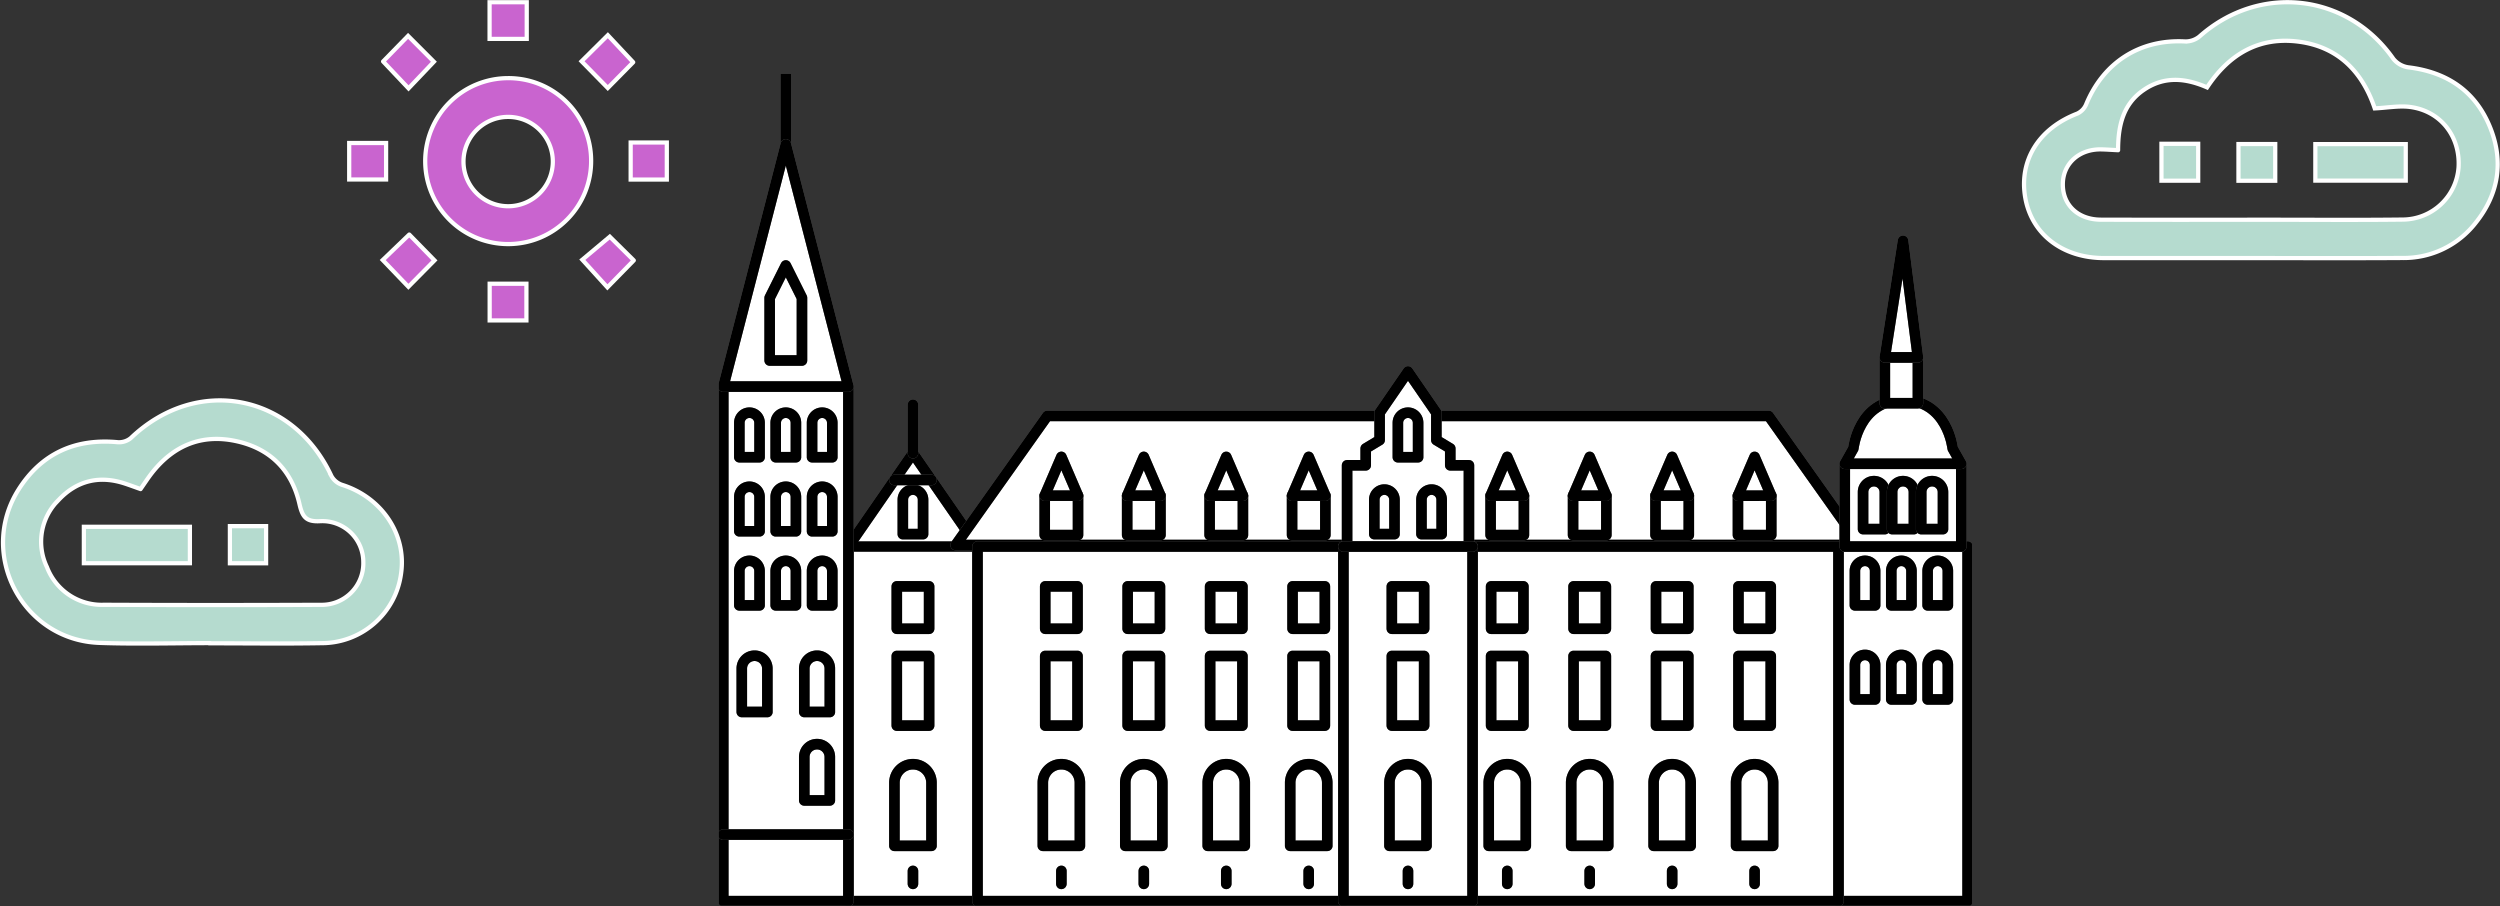<svg xmlns="http://www.w3.org/2000/svg" xmlns:xlink="http://www.w3.org/1999/xlink" width="590.636" height="214.157" viewBox="0 0 590.636 214.157">
  <rect x="0" y="0" width="590.636" height="214.157" fill="#333333" stroke="none"/>
  <defs>
    <clipPath id="clip-path">
      <rect id="Rechteck_1156" data-name="Rechteck 1156" width="296.148" height="196.557" fill="none" stroke="#707070" stroke-linecap="round" stroke-linejoin="round" stroke-width="2.5"/>
    </clipPath>
  </defs>
  <g id="Gruppe_682" data-name="Gruppe 682" transform="translate(-166.231 -24.009)">
    <g id="Gruppe_578" data-name="Gruppe 578" transform="translate(644.42 24.534)">
      <path id="Pfad_2117" data-name="Pfad 2117" d="M288.21,105.951q-17.31.006-34.62,0c-9.747-.011-17.045-5.612-18.571-14.218-1.562-8.808,3.166-16.4,12.269-19.908a4.183,4.183,0,0,0,2.084-2.127c4.095-10,12.755-15.506,23.406-14.925a5.173,5.173,0,0,0,3.381-1.16c14.238-12.63,34.983-10.23,45.828,5.276a5.557,5.557,0,0,0,3.524,2c9.154,1.109,15.869,5.62,19.334,14.187,3.269,8.082,2.006,15.81-3.471,22.617a21.525,21.525,0,0,1-17.342,8.235c-11.94.077-23.883.021-35.824.025m-31.266-25.49c-1.732-.085-2.823-.164-3.915-.189-5.153-.116-8.97,3.208-9.131,7.936-.173,5.072,3.465,8.655,9,8.673,13.244.043,26.488.016,39.732.014,10.535,0,21.072.088,31.6-.041a13.3,13.3,0,0,0,13.158-12.383c.411-7.262-4.227-13.25-11.408-14.215-2.611-.351-5.341.182-8.4.331-2.83-8.422-8.435-14.48-17.859-15.75-9.408-1.269-16.515,2.879-21.751,10.792-5.176-2.261-10.193-2.682-14.984.61-4.9,3.364-6.032,8.462-6.041,14.222" transform="translate(-234.726 -45.506)" fill="#b5dbcf" stroke="#fff" stroke-linecap="round" stroke-width="1"/>
      <rect id="Rechteck_347" data-name="Rechteck 347" width="21.358" height="8.629" transform="translate(68.821 33.519)" fill="#b5dbcf" stroke="#fff" stroke-linecap="round" stroke-width="1"/>
      <rect id="Rechteck_348" data-name="Rechteck 348" width="8.69" height="8.678" transform="translate(50.656 33.505)" fill="#b5dbcf" stroke="#fff" stroke-linecap="round" stroke-width="1"/>
      <rect id="Rechteck_349" data-name="Rechteck 349" width="8.68" height="8.717" transform="translate(32.464 33.452)" fill="#b5dbcf" stroke="#fff" stroke-linecap="round" stroke-width="1"/>
    </g>
    <g id="Gruppe_579" data-name="Gruppe 579" transform="translate(248.73 24.534)">
      <path id="Pfad_2119" data-name="Pfad 2119" d="M68.519,25.276A19.5,19.5,0,0,1,88.173,44.645,19.6,19.6,0,1,1,68.519,25.276m-10.5,19.565a10.552,10.552,0,1,0,21.1-.11,10.552,10.552,0,0,0-21.1.11" transform="translate(-31.016 -7.337)" fill="#c964cf" stroke="#fff" stroke-linecap="round" stroke-width="1"/>
      <path id="Pfad_2120" data-name="Pfad 2120" d="M107.154,19.033l-6.008,6.087-6.193-6.315,6.208-6.159,5.993,6.387" transform="translate(-40.057 -4.853)" fill="#c964cf" stroke="#fff" stroke-linecap="round" stroke-width="1"/>
      <rect id="Rechteck_343" data-name="Rechteck 343" width="8.684" height="8.67" transform="translate(33.185 66.506)" fill="#c964cf" stroke="#fff" stroke-linecap="round" stroke-width="1"/>
      <rect id="Rechteck_344" data-name="Rechteck 344" width="8.54" height="8.759" transform="translate(66.497 33.139)" fill="#c964cf" stroke="#fff" stroke-linecap="round" stroke-width="1"/>
      <rect id="Rechteck_345" data-name="Rechteck 345" width="8.718" height="8.617" transform="translate(0 33.263)" fill="#c964cf" stroke="#fff" stroke-linecap="round" stroke-width="1"/>
      <rect id="Rechteck_346" data-name="Rechteck 346" width="8.78" height="8.665" transform="translate(33.165 0)" fill="#c964cf" stroke="#fff" stroke-linecap="round" stroke-width="1"/>
      <path id="Pfad_2121" data-name="Pfad 2121" d="M107.336,77.5,101.1,83.868,95.171,77.34l6.494-5.441,5.67,5.6" transform="translate(-40.1 -16.504)" fill="#c964cf" stroke="#fff" stroke-linecap="round" stroke-width="1"/>
      <path id="Pfad_2122" data-name="Pfad 2122" d="M42.752,71.268l5.963,6.1-6.169,6.241-6.064-6.321,6.27-6.02" transform="translate(-28.56 -16.38)" fill="#c964cf" stroke="#fff" stroke-linecap="round" stroke-width="1"/>
      <path id="Pfad_2123" data-name="Pfad 2123" d="M36.593,18.887l5.9-6.044,6.1,6.109-5.991,6.293-6.012-6.358" transform="translate(-28.582 -4.892)" fill="#c964cf" stroke="#fff" stroke-linecap="round" stroke-width="1"/>
    </g>
    <g id="Gruppe_580" data-name="Gruppe 580" transform="translate(166.949 118.612)">
      <path id="Pfad_2118" data-name="Pfad 2118" d="M48.984,185.567c-8.731,0-17.471.251-26.192-.052-18.185-.632-28.867-20.943-19.085-36.3,5.392-8.463,13.354-12.05,23.388-11.112a4.381,4.381,0,0,0,3.087-.972c15.554-14.878,38.3-10.578,47.4,8.962a4.494,4.494,0,0,0,2.5,2.078c9.4,2.956,15.287,11.688,13.962,20.917a18.93,18.93,0,0,1-18.866,16.491c-8.729.154-17.462.032-26.194.032v-.047m-16.492-36.39c-1.383-.488-2.511-.905-3.651-1.285-6.029-2.008-11.369-.74-15.685,3.833a13.814,13.814,0,0,0-2.778,15.892,13.836,13.836,0,0,0,13.461,8.9q25.593.116,51.187.007a9.817,9.817,0,0,0,10.09-10.089,9.689,9.689,0,0,0-10.158-9.674c-3.476.217-4.253-1.119-4.938-4.1-1.857-8.076-7.057-13.182-15.184-14.858-8.03-1.655-14.581,1.142-19.628,7.528-.926,1.172-1.731,2.44-2.717,3.84" transform="translate(0 -128.233)" fill="#b5dbcf" stroke="#fff" stroke-linecap="round" stroke-width="1"/>
      <rect id="Rechteck_350" data-name="Rechteck 350" width="25.05" height="8.613" transform="translate(19.094 29.852)" fill="#b5dbcf" stroke="#fff" stroke-linecap="round" stroke-width="1"/>
      <rect id="Rechteck_351" data-name="Rechteck 351" width="8.553" height="8.77" transform="translate(53.596 29.697)" fill="#b5dbcf" stroke="#fff" stroke-linecap="round" stroke-width="1"/>
    </g>
    <g id="Gruppe_586" data-name="Gruppe 586" transform="translate(336.02 41.443)">
      <path id="Pfad_2729" data-name="Pfad 2729" d="M57.677,124.083,42.421,146.136v83.788H72.934V146.136Z" transform="translate(-11.778 -34.451)" fill="#fff" stroke="#707070" stroke-linecap="round" stroke-linejoin="round" stroke-width="2.5"/>
      <g id="Gruppe_583" data-name="Gruppe 583">
        <g id="Gruppe_582" data-name="Gruppe 582" clip-path="url(#clip-path)">
          <path id="Pfad_2730" data-name="Pfad 2730" d="M57.677,124.083,42.421,146.136v83.788H72.934V146.136Z" transform="translate(-11.778 -34.451)" fill="none" stroke="#000" stroke-linecap="round" stroke-linejoin="round" stroke-width="2.5"/>
        </g>
      </g>
      <path id="Pfad_2731" data-name="Pfad 2731" d="M42.421,154.613h0Z" transform="translate(-11.778 -42.927)" fill="#fff" stroke="#707070" stroke-linecap="round" stroke-linejoin="round" stroke-width="2.5"/>
      <line id="Linie_545" data-name="Linie 545" x2="30.513" transform="translate(30.643 111.685)" fill="none" stroke="#000" stroke-linecap="round" stroke-linejoin="round" stroke-width="2.5"/>
      <g id="Gruppe_585" data-name="Gruppe 585">
        <g id="Gruppe_584" data-name="Gruppe 584" clip-path="url(#clip-path)">
          <path id="Pfad_2732" data-name="Pfad 2732" d="M62.623,135.993a2.389,2.389,0,0,0-2.389,2.389v8.129h4.778v-8.129a2.389,2.389,0,0,0-2.389-2.389" transform="translate(-16.724 -37.758)" fill="#fff" stroke="#707070" stroke-linecap="round" stroke-linejoin="round" stroke-width="2.5"/>
          <path id="Pfad_2733" data-name="Pfad 2733" d="M62.623,135.993a2.389,2.389,0,0,0-2.389,2.389v8.129h4.778v-8.129A2.389,2.389,0,0,0,62.623,135.993Z" transform="translate(-16.724 -37.758)" fill="none" stroke="#000" stroke-linecap="round" stroke-linejoin="round" stroke-width="2.5"/>
          <line id="Linie_546" data-name="Linie 546" y2="3.058" transform="translate(45.899 188.322)" fill="#fff" stroke="#707070" stroke-linecap="round" stroke-width="2.5"/>
          <line id="Linie_547" data-name="Linie 547" y2="3.058" transform="translate(45.899 188.322)" fill="none" stroke="#000" stroke-linecap="round" stroke-linejoin="round" stroke-width="2.5"/>
          <path id="Pfad_2734" data-name="Pfad 2734" d="M61.858,225.81a4.378,4.378,0,0,0-4.378,4.378v14.9h8.756v-14.9a4.378,4.378,0,0,0-4.378-4.378" transform="translate(-15.959 -62.695)" fill="#fff" stroke="#707070" stroke-linecap="round" stroke-linejoin="round" stroke-width="2.5"/>
          <path id="Pfad_2735" data-name="Pfad 2735" d="M61.858,225.81a4.378,4.378,0,0,0-4.378,4.378v14.9h8.756v-14.9A4.378,4.378,0,0,0,61.858,225.81Z" transform="translate(-15.959 -62.695)" fill="none" stroke="#000" stroke-linecap="round" stroke-linejoin="round" stroke-width="2.5"/>
          <rect id="Rechteck_1157" data-name="Rechteck 1157" width="7.633" height="10.012" transform="translate(42.083 121.099)" fill="#fff" stroke="#707070" stroke-linecap="round" stroke-linejoin="round" stroke-width="2.5"/>
          <rect id="Rechteck_1158" data-name="Rechteck 1158" width="7.633" height="10.012" transform="translate(42.083 121.099)" fill="none" stroke="#000" stroke-linecap="round" stroke-linejoin="round" stroke-width="2.5"/>
          <rect id="Rechteck_1159" data-name="Rechteck 1159" width="7.633" height="16.449" transform="translate(42.083 137.547)" fill="#fff" stroke="#707070" stroke-linecap="round" stroke-linejoin="round" stroke-width="2.5"/>
          <rect id="Rechteck_1160" data-name="Rechteck 1160" width="7.633" height="16.449" transform="translate(42.083 137.547)" fill="none" stroke="#000" stroke-linecap="round" stroke-linejoin="round" stroke-width="2.5"/>
          <line id="Linie_548" data-name="Linie 548" y1="11.442" transform="translate(45.899 78.19)" fill="#fff" stroke="#707070" stroke-linecap="round" stroke-width="2.5"/>
          <line id="Linie_549" data-name="Linie 549" y1="11.442" transform="translate(45.899 78.19)" fill="none" stroke="#000" stroke-linecap="round" stroke-linejoin="round" stroke-width="2.5"/>
          <line id="Linie_550" data-name="Linie 550" x2="8.756" transform="translate(41.521 95.96)" fill="#fff" stroke="#707070" stroke-linecap="round" stroke-width="2.5"/>
          <line id="Linie_551" data-name="Linie 551" x2="8.756" transform="translate(41.521 95.96)" fill="none" stroke="#000" stroke-linecap="round" stroke-linejoin="round" stroke-width="2.5"/>
          <rect id="Rechteck_1161" data-name="Rechteck 1161" width="30.513" height="83.788" transform="translate(264.553 111.686)" fill="#fff" stroke="#707070" stroke-linecap="round" stroke-linejoin="round" stroke-width="2.5"/>
          <rect id="Rechteck_1162" data-name="Rechteck 1162" width="30.513" height="83.788" transform="translate(264.553 111.686)" fill="none" stroke="#000" stroke-linecap="round" stroke-linejoin="round" stroke-width="2.5"/>
          <line id="Linie_552" data-name="Linie 552" y1="33.85" transform="translate(15.863)" fill="#fff" stroke="#707070" stroke-linecap="round" stroke-width="2.5"/>
          <line id="Linie_553" data-name="Linie 553" y1="33.85" transform="translate(15.863)" fill="none" stroke="#000" stroke-linecap="round" stroke-linejoin="round" stroke-width="2.5"/>
          <rect id="Rechteck_1163" data-name="Rechteck 1163" width="29.56" height="121.575" transform="translate(1.084 73.898)" fill="#fff" stroke="#707070" stroke-linecap="round" stroke-linejoin="round" stroke-width="2.5"/>
          <rect id="Rechteck_1164" data-name="Rechteck 1164" width="29.56" height="121.575" transform="translate(1.084 73.898)" fill="none" stroke="#000" stroke-linecap="round" stroke-linejoin="round" stroke-width="2.5"/>
          <path id="Pfad_2736" data-name="Pfad 2736" d="M1.5,80.312,16.279,23.1,31.06,80.312Z" transform="translate(-0.416 -6.414)" fill="#fff" stroke="#707070" stroke-linecap="round" stroke-linejoin="round" stroke-width="2.5"/>
          <path id="Pfad_2737" data-name="Pfad 2737" d="M1.5,80.312,16.279,23.1,31.06,80.312Z" transform="translate(-0.416 -6.414)" fill="none" stroke="#000" stroke-linecap="round" stroke-linejoin="round" stroke-width="2.5"/>
          <path id="Pfad_2738" data-name="Pfad 2738" d="M24.309,85.145H16.681V70.33L20.495,62.7l3.814,7.628Z" transform="translate(-4.631 -17.409)" fill="#fff" stroke="#707070" stroke-linecap="round" stroke-linejoin="round" stroke-width="2.5"/>
          <path id="Pfad_2739" data-name="Pfad 2739" d="M24.309,85.145H16.681V70.33L20.495,62.7l3.814,7.628Z" transform="translate(-4.631 -17.409)" fill="none" stroke="#000" stroke-linecap="round" stroke-linejoin="round" stroke-width="2.5"/>
          <path id="Pfad_2740" data-name="Pfad 2740" d="M9.149,110.843a2.389,2.389,0,0,0-2.389,2.389v8.129h4.778v-8.129a2.389,2.389,0,0,0-2.389-2.389" transform="translate(-1.877 -30.775)" fill="#fff" stroke="#707070" stroke-linecap="round" stroke-linejoin="round" stroke-width="2.5"/>
          <path id="Pfad_2741" data-name="Pfad 2741" d="M9.149,110.843a2.389,2.389,0,0,0-2.389,2.389v8.129h4.778v-8.129A2.389,2.389,0,0,0,9.149,110.843Z" transform="translate(-1.877 -30.775)" fill="none" stroke="#000" stroke-linecap="round" stroke-linejoin="round" stroke-width="2.5"/>
          <path id="Pfad_2742" data-name="Pfad 2742" d="M21.042,110.843a2.389,2.389,0,0,0-2.389,2.389v8.129h4.778v-8.129a2.389,2.389,0,0,0-2.389-2.389" transform="translate(-5.179 -30.775)" fill="#fff" stroke="#707070" stroke-linecap="round" stroke-linejoin="round" stroke-width="2.5"/>
          <path id="Pfad_2743" data-name="Pfad 2743" d="M21.042,110.843a2.389,2.389,0,0,0-2.389,2.389v8.129h4.778v-8.129A2.389,2.389,0,0,0,21.042,110.843Z" transform="translate(-5.179 -30.775)" fill="none" stroke="#000" stroke-linecap="round" stroke-linejoin="round" stroke-width="2.5"/>
          <path id="Pfad_2744" data-name="Pfad 2744" d="M32.936,110.843a2.389,2.389,0,0,0-2.389,2.389v8.129h4.778v-8.129a2.389,2.389,0,0,0-2.389-2.389" transform="translate(-8.481 -30.775)" fill="#fff" stroke="#707070" stroke-linecap="round" stroke-linejoin="round" stroke-width="2.5"/>
          <path id="Pfad_2745" data-name="Pfad 2745" d="M32.936,110.843a2.389,2.389,0,0,0-2.389,2.389v8.129h4.778v-8.129A2.389,2.389,0,0,0,32.936,110.843Z" transform="translate(-8.481 -30.775)" fill="none" stroke="#000" stroke-linecap="round" stroke-linejoin="round" stroke-width="2.5"/>
          <path id="Pfad_2746" data-name="Pfad 2746" d="M9.149,135.067a2.389,2.389,0,0,0-2.389,2.389v8.128h4.778v-8.128a2.389,2.389,0,0,0-2.389-2.389" transform="translate(-1.877 -37.501)" fill="#fff" stroke="#707070" stroke-linecap="round" stroke-linejoin="round" stroke-width="2.5"/>
          <path id="Pfad_2747" data-name="Pfad 2747" d="M9.149,135.067a2.389,2.389,0,0,0-2.389,2.389v8.128h4.778v-8.128A2.389,2.389,0,0,0,9.149,135.067Z" transform="translate(-1.877 -37.501)" fill="none" stroke="#000" stroke-linecap="round" stroke-linejoin="round" stroke-width="2.5"/>
          <path id="Pfad_2748" data-name="Pfad 2748" d="M21.042,135.067a2.389,2.389,0,0,0-2.389,2.389v8.128h4.778v-8.128a2.389,2.389,0,0,0-2.389-2.389" transform="translate(-5.179 -37.501)" fill="#fff" stroke="#707070" stroke-linecap="round" stroke-linejoin="round" stroke-width="2.5"/>
          <path id="Pfad_2749" data-name="Pfad 2749" d="M21.042,135.067a2.389,2.389,0,0,0-2.389,2.389v8.128h4.778v-8.128A2.389,2.389,0,0,0,21.042,135.067Z" transform="translate(-5.179 -37.501)" fill="none" stroke="#000" stroke-linecap="round" stroke-linejoin="round" stroke-width="2.5"/>
          <path id="Pfad_2750" data-name="Pfad 2750" d="M32.936,135.067a2.389,2.389,0,0,0-2.389,2.389v8.128h4.778v-8.128a2.389,2.389,0,0,0-2.389-2.389" transform="translate(-8.481 -37.501)" fill="#fff" stroke="#707070" stroke-linecap="round" stroke-linejoin="round" stroke-width="2.5"/>
          <path id="Pfad_2751" data-name="Pfad 2751" d="M32.936,135.067a2.389,2.389,0,0,0-2.389,2.389v8.128h4.778v-8.128A2.389,2.389,0,0,0,32.936,135.067Z" transform="translate(-8.481 -37.501)" fill="none" stroke="#000" stroke-linecap="round" stroke-linejoin="round" stroke-width="2.5"/>
          <path id="Pfad_2752" data-name="Pfad 2752" d="M9.149,159.291A2.389,2.389,0,0,0,6.76,161.68v8.129h4.778V161.68a2.389,2.389,0,0,0-2.389-2.389" transform="translate(-1.877 -44.226)" fill="#fff" stroke="#707070" stroke-linecap="round" stroke-linejoin="round" stroke-width="2.5"/>
          <path id="Pfad_2753" data-name="Pfad 2753" d="M9.149,159.291A2.389,2.389,0,0,0,6.76,161.68v8.129h4.778V161.68A2.389,2.389,0,0,0,9.149,159.291Z" transform="translate(-1.877 -44.226)" fill="none" stroke="#000" stroke-linecap="round" stroke-linejoin="round" stroke-width="2.5"/>
          <path id="Pfad_2754" data-name="Pfad 2754" d="M21.042,159.291a2.389,2.389,0,0,0-2.389,2.389v8.129h4.778V161.68a2.389,2.389,0,0,0-2.389-2.389" transform="translate(-5.179 -44.226)" fill="#fff" stroke="#707070" stroke-linecap="round" stroke-linejoin="round" stroke-width="2.5"/>
          <path id="Pfad_2755" data-name="Pfad 2755" d="M21.042,159.291a2.389,2.389,0,0,0-2.389,2.389v8.129h4.778V161.68A2.389,2.389,0,0,0,21.042,159.291Z" transform="translate(-5.179 -44.226)" fill="none" stroke="#000" stroke-linecap="round" stroke-linejoin="round" stroke-width="2.5"/>
          <path id="Pfad_2756" data-name="Pfad 2756" d="M32.936,159.291a2.389,2.389,0,0,0-2.389,2.389v8.129h4.778V161.68a2.389,2.389,0,0,0-2.389-2.389" transform="translate(-8.481 -44.226)" fill="#fff" stroke="#707070" stroke-linecap="round" stroke-linejoin="round" stroke-width="2.5"/>
          <path id="Pfad_2757" data-name="Pfad 2757" d="M32.936,159.291a2.389,2.389,0,0,0-2.389,2.389v8.129h4.778V161.68A2.389,2.389,0,0,0,32.936,159.291Z" transform="translate(-8.481 -44.226)" fill="none" stroke="#000" stroke-linecap="round" stroke-linejoin="round" stroke-width="2.5"/>
          <path id="Pfad_2758" data-name="Pfad 2758" d="M374.006,159.291a2.389,2.389,0,0,0-2.389,2.389v8.129h4.778V161.68a2.389,2.389,0,0,0-2.389-2.389" transform="translate(-103.177 -44.226)" fill="#fff" stroke="#707070" stroke-linecap="round" stroke-linejoin="round" stroke-width="2.5"/>
          <path id="Pfad_2759" data-name="Pfad 2759" d="M374.006,159.291a2.389,2.389,0,0,0-2.389,2.389v8.129h4.778V161.68A2.389,2.389,0,0,0,374.006,159.291Z" transform="translate(-103.177 -44.226)" fill="none" stroke="#000" stroke-linecap="round" stroke-linejoin="round" stroke-width="2.5"/>
          <path id="Pfad_2760" data-name="Pfad 2760" d="M385.9,159.291a2.389,2.389,0,0,0-2.389,2.389v8.129h4.778V161.68a2.389,2.389,0,0,0-2.389-2.389" transform="translate(-106.48 -44.226)" fill="#fff" stroke="#707070" stroke-linecap="round" stroke-linejoin="round" stroke-width="2.5"/>
          <path id="Pfad_2761" data-name="Pfad 2761" d="M385.9,159.291a2.389,2.389,0,0,0-2.389,2.389v8.129h4.778V161.68A2.389,2.389,0,0,0,385.9,159.291Z" transform="translate(-106.48 -44.226)" fill="none" stroke="#000" stroke-linecap="round" stroke-linejoin="round" stroke-width="2.5"/>
          <path id="Pfad_2762" data-name="Pfad 2762" d="M397.793,159.291a2.389,2.389,0,0,0-2.389,2.389v8.129h4.778V161.68a2.389,2.389,0,0,0-2.389-2.389" transform="translate(-109.782 -44.226)" fill="#fff" stroke="#707070" stroke-linecap="round" stroke-linejoin="round" stroke-width="2.5"/>
          <path id="Pfad_2763" data-name="Pfad 2763" d="M397.793,159.291a2.389,2.389,0,0,0-2.389,2.389v8.129h4.778V161.68A2.389,2.389,0,0,0,397.793,159.291Z" transform="translate(-109.782 -44.226)" fill="none" stroke="#000" stroke-linecap="round" stroke-linejoin="round" stroke-width="2.5"/>
          <path id="Pfad_2764" data-name="Pfad 2764" d="M374.006,190.064a2.389,2.389,0,0,0-2.389,2.389v8.129h4.778v-8.129a2.389,2.389,0,0,0-2.389-2.389" transform="translate(-103.177 -52.77)" fill="#fff" stroke="#707070" stroke-linecap="round" stroke-linejoin="round" stroke-width="2.5"/>
          <path id="Pfad_2765" data-name="Pfad 2765" d="M374.006,190.064a2.389,2.389,0,0,0-2.389,2.389v8.129h4.778v-8.129A2.389,2.389,0,0,0,374.006,190.064Z" transform="translate(-103.177 -52.77)" fill="none" stroke="#000" stroke-linecap="round" stroke-linejoin="round" stroke-width="2.5"/>
          <path id="Pfad_2766" data-name="Pfad 2766" d="M385.9,190.064a2.389,2.389,0,0,0-2.389,2.389v8.129h4.778v-8.129a2.389,2.389,0,0,0-2.389-2.389" transform="translate(-106.48 -52.77)" fill="#fff" stroke="#707070" stroke-linecap="round" stroke-linejoin="round" stroke-width="2.5"/>
          <path id="Pfad_2767" data-name="Pfad 2767" d="M385.9,190.064a2.389,2.389,0,0,0-2.389,2.389v8.129h4.778v-8.129A2.389,2.389,0,0,0,385.9,190.064Z" transform="translate(-106.48 -52.77)" fill="none" stroke="#000" stroke-linecap="round" stroke-linejoin="round" stroke-width="2.5"/>
          <path id="Pfad_2768" data-name="Pfad 2768" d="M397.793,190.064a2.389,2.389,0,0,0-2.389,2.389v8.129h4.778v-8.129a2.389,2.389,0,0,0-2.389-2.389" transform="translate(-109.782 -52.77)" fill="#fff" stroke="#707070" stroke-linecap="round" stroke-linejoin="round" stroke-width="2.5"/>
          <path id="Pfad_2769" data-name="Pfad 2769" d="M397.793,190.064a2.389,2.389,0,0,0-2.389,2.389v8.129h4.778v-8.129A2.389,2.389,0,0,0,397.793,190.064Z" transform="translate(-109.782 -52.77)" fill="none" stroke="#000" stroke-linecap="round" stroke-linejoin="round" stroke-width="2.5"/>
          <path id="Pfad_2770" data-name="Pfad 2770" d="M10.58,190.327a3.019,3.019,0,0,0-3.019,3.019v10.273H13.6V193.346a3.019,3.019,0,0,0-3.019-3.019" transform="translate(-2.099 -52.843)" fill="#fff" stroke="#707070" stroke-linecap="round" stroke-linejoin="round" stroke-width="2.5"/>
          <path id="Pfad_2771" data-name="Pfad 2771" d="M10.58,190.327a3.019,3.019,0,0,0-3.019,3.019v10.273H13.6V193.346A3.019,3.019,0,0,0,10.58,190.327Z" transform="translate(-2.099 -52.843)" fill="none" stroke="#000" stroke-linecap="round" stroke-linejoin="round" stroke-width="2.5"/>
          <path id="Pfad_2772" data-name="Pfad 2772" d="M31.021,190.327A3.019,3.019,0,0,0,28,193.346v10.273h6.037V193.346a3.019,3.019,0,0,0-3.019-3.019" transform="translate(-7.775 -52.843)" fill="#fff" stroke="#707070" stroke-linecap="round" stroke-linejoin="round" stroke-width="2.5"/>
          <path id="Pfad_2773" data-name="Pfad 2773" d="M31.021,190.327A3.019,3.019,0,0,0,28,193.346v10.273h6.037V193.346A3.019,3.019,0,0,0,31.021,190.327Z" transform="translate(-7.775 -52.843)" fill="none" stroke="#000" stroke-linecap="round" stroke-linejoin="round" stroke-width="2.5"/>
          <path id="Pfad_2774" data-name="Pfad 2774" d="M31.021,219.249A3.019,3.019,0,0,0,28,222.268V232.54h6.037V222.268a3.019,3.019,0,0,0-3.019-3.019" transform="translate(-7.775 -60.873)" fill="#fff" stroke="#707070" stroke-linecap="round" stroke-linejoin="round" stroke-width="2.5"/>
          <path id="Pfad_2775" data-name="Pfad 2775" d="M31.021,219.249A3.019,3.019,0,0,0,28,222.268V232.54h6.037V222.268A3.019,3.019,0,0,0,31.021,219.249Z" transform="translate(-7.775 -60.873)" fill="none" stroke="#000" stroke-linecap="round" stroke-linejoin="round" stroke-width="2.5"/>
          <line id="Linie_554" data-name="Linie 554" x2="29.56" transform="translate(1.084 179.74)" fill="#fff" stroke="#707070" stroke-linecap="round" stroke-width="2.5"/>
          <line id="Linie_555" data-name="Linie 555" x2="29.56" transform="translate(1.084 179.74)" fill="none" stroke="#000" stroke-linecap="round" stroke-linejoin="round" stroke-width="2.5"/>
          <path id="Pfad_2776" data-name="Pfad 2776" d="M184.373,142.4V111.9H99.147l-21.64,30.5Z" transform="translate(-21.519 -31.067)" fill="#fff" stroke="#707070" stroke-linecap="round" stroke-linejoin="round" stroke-width="2.5"/>
          <path id="Pfad_2777" data-name="Pfad 2777" d="M184.373,142.4V111.9H99.147l-21.64,30.5Z" transform="translate(-21.519 -31.067)" fill="none" stroke="#000" stroke-linecap="round" stroke-linejoin="round" stroke-width="2.5"/>
          <rect id="Rechteck_1165" data-name="Rechteck 1165" width="86.442" height="83.788" transform="translate(61.155 111.686)" fill="#fff" stroke="#707070" stroke-linecap="round" stroke-linejoin="round" stroke-width="2.5"/>
          <rect id="Rechteck_1166" data-name="Rechteck 1166" width="86.442" height="83.788" transform="translate(61.155 111.686)" fill="none" stroke="#000" stroke-linecap="round" stroke-linejoin="round" stroke-width="2.5"/>
          <line id="Linie_556" data-name="Linie 556" y2="3.058" transform="translate(80.965 188.322)" fill="#fff" stroke="#707070" stroke-linecap="round" stroke-width="2.5"/>
          <line id="Linie_557" data-name="Linie 557" y2="3.058" transform="translate(80.965 188.322)" fill="none" stroke="#000" stroke-linecap="round" stroke-linejoin="round" stroke-width="2.5"/>
          <path id="Pfad_2778" data-name="Pfad 2778" d="M110.4,225.81a4.378,4.378,0,0,0-4.378,4.378v14.9h8.756v-14.9a4.378,4.378,0,0,0-4.378-4.378" transform="translate(-29.437 -62.695)" fill="#fff" stroke="#707070" stroke-linecap="round" stroke-linejoin="round" stroke-width="2.5"/>
          <path id="Pfad_2779" data-name="Pfad 2779" d="M110.4,225.81a4.378,4.378,0,0,0-4.378,4.378v14.9h8.756v-14.9A4.378,4.378,0,0,0,110.4,225.81Z" transform="translate(-29.437 -62.695)" fill="none" stroke="#000" stroke-linecap="round" stroke-linejoin="round" stroke-width="2.5"/>
          <rect id="Rechteck_1167" data-name="Rechteck 1167" width="7.633" height="10.012" transform="translate(77.148 121.099)" fill="#fff" stroke="#707070" stroke-linecap="round" stroke-linejoin="round" stroke-width="2.5"/>
          <rect id="Rechteck_1168" data-name="Rechteck 1168" width="7.633" height="10.012" transform="translate(77.148 121.099)" fill="none" stroke="#000" stroke-linecap="round" stroke-linejoin="round" stroke-width="2.5"/>
          <rect id="Rechteck_1169" data-name="Rechteck 1169" width="7.633" height="16.449" transform="translate(77.148 137.547)" fill="#fff" stroke="#707070" stroke-linecap="round" stroke-linejoin="round" stroke-width="2.5"/>
          <rect id="Rechteck_1170" data-name="Rechteck 1170" width="7.633" height="16.449" transform="translate(77.148 137.547)" fill="none" stroke="#000" stroke-linecap="round" stroke-linejoin="round" stroke-width="2.5"/>
          <line id="Linie_558" data-name="Linie 558" y2="3.058" transform="translate(100.443 188.322)" fill="#fff" stroke="#707070" stroke-linecap="round" stroke-width="2.5"/>
          <line id="Linie_559" data-name="Linie 559" y2="3.058" transform="translate(100.443 188.322)" fill="none" stroke="#000" stroke-linecap="round" stroke-linejoin="round" stroke-width="2.5"/>
          <path id="Pfad_2780" data-name="Pfad 2780" d="M137.367,225.81a4.378,4.378,0,0,0-4.378,4.378v14.9h8.756v-14.9a4.378,4.378,0,0,0-4.378-4.378" transform="translate(-36.924 -62.695)" fill="#fff" stroke="#707070" stroke-linecap="round" stroke-linejoin="round" stroke-width="2.5"/>
          <path id="Pfad_2781" data-name="Pfad 2781" d="M137.367,225.81a4.378,4.378,0,0,0-4.378,4.378v14.9h8.756v-14.9A4.378,4.378,0,0,0,137.367,225.81Z" transform="translate(-36.924 -62.695)" fill="none" stroke="#000" stroke-linecap="round" stroke-linejoin="round" stroke-width="2.5"/>
          <rect id="Rechteck_1171" data-name="Rechteck 1171" width="7.633" height="10.012" transform="translate(96.627 121.099)" fill="#fff" stroke="#707070" stroke-linecap="round" stroke-linejoin="round" stroke-width="2.5"/>
          <rect id="Rechteck_1172" data-name="Rechteck 1172" width="7.633" height="10.012" transform="translate(96.627 121.099)" fill="none" stroke="#000" stroke-linecap="round" stroke-linejoin="round" stroke-width="2.5"/>
          <rect id="Rechteck_1173" data-name="Rechteck 1173" width="7.633" height="16.449" transform="translate(96.627 137.547)" fill="#fff" stroke="#707070" stroke-linecap="round" stroke-linejoin="round" stroke-width="2.5"/>
          <rect id="Rechteck_1174" data-name="Rechteck 1174" width="7.633" height="16.449" transform="translate(96.627 137.547)" fill="none" stroke="#000" stroke-linecap="round" stroke-linejoin="round" stroke-width="2.5"/>
          <line id="Linie_560" data-name="Linie 560" y2="3.058" transform="translate(119.922 188.322)" fill="#fff" stroke="#707070" stroke-linecap="round" stroke-width="2.5"/>
          <line id="Linie_561" data-name="Linie 561" y2="3.058" transform="translate(119.922 188.322)" fill="none" stroke="#000" stroke-linecap="round" stroke-linejoin="round" stroke-width="2.5"/>
          <path id="Pfad_2782" data-name="Pfad 2782" d="M164.332,225.81a4.378,4.378,0,0,0-4.378,4.378v14.9h8.756v-14.9a4.378,4.378,0,0,0-4.378-4.378" transform="translate(-44.41 -62.695)" fill="#fff" stroke="#707070" stroke-linecap="round" stroke-linejoin="round" stroke-width="2.5"/>
          <path id="Pfad_2783" data-name="Pfad 2783" d="M164.332,225.81a4.378,4.378,0,0,0-4.378,4.378v14.9h8.756v-14.9A4.378,4.378,0,0,0,164.332,225.81Z" transform="translate(-44.41 -62.695)" fill="none" stroke="#000" stroke-linecap="round" stroke-linejoin="round" stroke-width="2.5"/>
          <rect id="Rechteck_1175" data-name="Rechteck 1175" width="7.633" height="10.012" transform="translate(116.106 121.099)" fill="#fff" stroke="#707070" stroke-linecap="round" stroke-linejoin="round" stroke-width="2.5"/>
          <rect id="Rechteck_1176" data-name="Rechteck 1176" width="7.633" height="10.012" transform="translate(116.106 121.099)" fill="none" stroke="#000" stroke-linecap="round" stroke-linejoin="round" stroke-width="2.5"/>
          <rect id="Rechteck_1177" data-name="Rechteck 1177" width="7.633" height="16.449" transform="translate(116.106 137.547)" fill="#fff" stroke="#707070" stroke-linecap="round" stroke-linejoin="round" stroke-width="2.5"/>
          <rect id="Rechteck_1178" data-name="Rechteck 1178" width="7.633" height="16.449" transform="translate(116.106 137.547)" fill="none" stroke="#000" stroke-linecap="round" stroke-linejoin="round" stroke-width="2.5"/>
          <line id="Linie_562" data-name="Linie 562" y2="3.058" transform="translate(139.4 188.322)" fill="#fff" stroke="#707070" stroke-linecap="round" stroke-width="2.5"/>
          <line id="Linie_563" data-name="Linie 563" y2="3.058" transform="translate(139.4 188.322)" fill="none" stroke="#000" stroke-linecap="round" stroke-linejoin="round" stroke-width="2.5"/>
          <path id="Pfad_2784" data-name="Pfad 2784" d="M191.3,225.81a4.378,4.378,0,0,0-4.378,4.378v14.9h8.756v-14.9a4.378,4.378,0,0,0-4.378-4.378" transform="translate(-51.897 -62.695)" fill="#fff" stroke="#707070" stroke-linecap="round" stroke-linejoin="round" stroke-width="2.5"/>
          <path id="Pfad_2785" data-name="Pfad 2785" d="M191.3,225.81a4.378,4.378,0,0,0-4.378,4.378v14.9h8.756v-14.9A4.378,4.378,0,0,0,191.3,225.81Z" transform="translate(-51.897 -62.695)" fill="none" stroke="#000" stroke-linecap="round" stroke-linejoin="round" stroke-width="2.5"/>
          <rect id="Rechteck_1179" data-name="Rechteck 1179" width="7.633" height="10.012" transform="translate(135.584 121.099)" fill="#fff" stroke="#707070" stroke-linecap="round" stroke-linejoin="round" stroke-width="2.5"/>
          <rect id="Rechteck_1180" data-name="Rechteck 1180" width="7.633" height="10.012" transform="translate(135.584 121.099)" fill="none" stroke="#000" stroke-linecap="round" stroke-linejoin="round" stroke-width="2.5"/>
          <rect id="Rechteck_1181" data-name="Rechteck 1181" width="7.633" height="16.449" transform="translate(135.584 137.547)" fill="#fff" stroke="#707070" stroke-linecap="round" stroke-linejoin="round" stroke-width="2.5"/>
          <rect id="Rechteck_1182" data-name="Rechteck 1182" width="7.633" height="16.449" transform="translate(135.584 137.547)" fill="none" stroke="#000" stroke-linecap="round" stroke-linejoin="round" stroke-width="2.5"/>
          <rect id="Rechteck_1183" data-name="Rechteck 1183" width="7.866" height="9.31" transform="translate(77.032 99.671)" fill="#fff" stroke="#707070" stroke-linecap="round" stroke-linejoin="round" stroke-width="2.5"/>
          <rect id="Rechteck_1184" data-name="Rechteck 1184" width="7.866" height="9.31" transform="translate(77.032 99.671)" fill="none" stroke="#000" stroke-linecap="round" stroke-linejoin="round" stroke-width="2.5"/>
          <path id="Pfad_2786" data-name="Pfad 2786" d="M106.639,134.459l3.933-9.162,3.933,9.162Z" transform="translate(-29.608 -34.788)" fill="#fff" stroke="#707070" stroke-linecap="round" stroke-linejoin="round" stroke-width="2.5"/>
          <path id="Pfad_2787" data-name="Pfad 2787" d="M106.639,134.459l3.933-9.162,3.933,9.162Z" transform="translate(-29.608 -34.788)" fill="none" stroke="#000" stroke-linecap="round" stroke-linejoin="round" stroke-width="2.5"/>
          <rect id="Rechteck_1185" data-name="Rechteck 1185" width="7.866" height="9.31" transform="translate(96.51 99.671)" fill="#fff" stroke="#707070" stroke-linecap="round" stroke-linejoin="round" stroke-width="2.5"/>
          <rect id="Rechteck_1186" data-name="Rechteck 1186" width="7.866" height="9.31" transform="translate(96.51 99.671)" fill="none" stroke="#000" stroke-linecap="round" stroke-linejoin="round" stroke-width="2.5"/>
          <path id="Pfad_2788" data-name="Pfad 2788" d="M133.6,134.459l3.933-9.162,3.933,9.162Z" transform="translate(-37.095 -34.788)" fill="#fff" stroke="#707070" stroke-linecap="round" stroke-linejoin="round" stroke-width="2.5"/>
          <path id="Pfad_2789" data-name="Pfad 2789" d="M133.6,134.459l3.933-9.162,3.933,9.162Z" transform="translate(-37.095 -34.788)" fill="none" stroke="#000" stroke-linecap="round" stroke-linejoin="round" stroke-width="2.5"/>
          <rect id="Rechteck_1187" data-name="Rechteck 1187" width="7.866" height="9.31" transform="translate(115.989 99.671)" fill="#fff" stroke="#707070" stroke-linecap="round" stroke-linejoin="round" stroke-width="2.5"/>
          <rect id="Rechteck_1188" data-name="Rechteck 1188" width="7.866" height="9.31" transform="translate(115.989 99.671)" fill="none" stroke="#000" stroke-linecap="round" stroke-linejoin="round" stroke-width="2.5"/>
          <path id="Pfad_2790" data-name="Pfad 2790" d="M160.57,134.459,164.5,125.3l3.933,9.162Z" transform="translate(-44.581 -34.788)" fill="#fff" stroke="#707070" stroke-linecap="round" stroke-linejoin="round" stroke-width="2.5"/>
          <path id="Pfad_2791" data-name="Pfad 2791" d="M160.57,134.459,164.5,125.3l3.933,9.162Z" transform="translate(-44.581 -34.788)" fill="none" stroke="#000" stroke-linecap="round" stroke-linejoin="round" stroke-width="2.5"/>
          <rect id="Rechteck_1189" data-name="Rechteck 1189" width="7.866" height="9.31" transform="translate(135.468 99.671)" fill="#fff" stroke="#707070" stroke-linecap="round" stroke-linejoin="round" stroke-width="2.5"/>
          <rect id="Rechteck_1190" data-name="Rechteck 1190" width="7.866" height="9.31" transform="translate(135.468 99.671)" fill="none" stroke="#000" stroke-linecap="round" stroke-linejoin="round" stroke-width="2.5"/>
          <path id="Pfad_2792" data-name="Pfad 2792" d="M187.535,134.459l3.933-9.162,3.933,9.162Z" transform="translate(-52.068 -34.788)" fill="#fff" stroke="#707070" stroke-linecap="round" stroke-linejoin="round" stroke-width="2.5"/>
          <path id="Pfad_2793" data-name="Pfad 2793" d="M187.535,134.459l3.933-9.162,3.933,9.162Z" transform="translate(-52.068 -34.788)" fill="none" stroke="#000" stroke-linecap="round" stroke-linejoin="round" stroke-width="2.5"/>
          <path id="Pfad_2794" data-name="Pfad 2794" d="M225.449,142.4V111.9h85.226l21.64,30.5Z" transform="translate(-62.595 -31.067)" fill="#fff" stroke="#707070" stroke-linecap="round" stroke-linejoin="round" stroke-width="2.5"/>
          <path id="Pfad_2795" data-name="Pfad 2795" d="M225.449,142.4V111.9h85.226l21.64,30.5Z" transform="translate(-62.595 -31.067)" fill="none" stroke="#000" stroke-linecap="round" stroke-linejoin="round" stroke-width="2.5"/>
          <rect id="Rechteck_1191" data-name="Rechteck 1191" width="86.442" height="83.788" transform="translate(178.11 111.686)" fill="#fff" stroke="#707070" stroke-linecap="round" stroke-linejoin="round" stroke-width="2.5"/>
          <rect id="Rechteck_1192" data-name="Rechteck 1192" width="86.442" height="83.788" transform="translate(178.11 111.686)" fill="none" stroke="#000" stroke-linecap="round" stroke-linejoin="round" stroke-width="2.5"/>
          <line id="Linie_564" data-name="Linie 564" y2="3.058" transform="translate(244.743 188.322)" fill="#fff" stroke="#707070" stroke-linecap="round" stroke-width="2.5"/>
          <line id="Linie_565" data-name="Linie 565" y2="3.058" transform="translate(244.743 188.322)" fill="none" stroke="#000" stroke-linecap="round" stroke-linejoin="round" stroke-width="2.5"/>
          <path id="Pfad_2796" data-name="Pfad 2796" d="M337.13,225.81a4.378,4.378,0,0,1,4.378,4.378v14.9h-8.756v-14.9a4.378,4.378,0,0,1,4.378-4.378" transform="translate(-92.387 -62.695)" fill="#fff" stroke="#707070" stroke-linecap="round" stroke-linejoin="round" stroke-width="2.5"/>
          <path id="Pfad_2797" data-name="Pfad 2797" d="M337.13,225.81a4.378,4.378,0,0,1,4.378,4.378v14.9h-8.756v-14.9A4.378,4.378,0,0,1,337.13,225.81Z" transform="translate(-92.387 -62.695)" fill="none" stroke="#000" stroke-linecap="round" stroke-linejoin="round" stroke-width="2.5"/>
          <rect id="Rechteck_1193" data-name="Rechteck 1193" width="7.633" height="10.012" transform="translate(240.927 121.099)" fill="#fff" stroke="#707070" stroke-linecap="round" stroke-linejoin="round" stroke-width="2.5"/>
          <rect id="Rechteck_1194" data-name="Rechteck 1194" width="7.633" height="10.012" transform="translate(240.927 121.099)" fill="none" stroke="#000" stroke-linecap="round" stroke-linejoin="round" stroke-width="2.5"/>
          <rect id="Rechteck_1195" data-name="Rechteck 1195" width="7.633" height="16.449" transform="translate(240.927 137.547)" fill="#fff" stroke="#707070" stroke-linecap="round" stroke-linejoin="round" stroke-width="2.5"/>
          <rect id="Rechteck_1196" data-name="Rechteck 1196" width="7.633" height="16.449" transform="translate(240.927 137.547)" fill="none" stroke="#000" stroke-linecap="round" stroke-linejoin="round" stroke-width="2.5"/>
          <line id="Linie_566" data-name="Linie 566" y2="3.058" transform="translate(225.265 188.322)" fill="#fff" stroke="#707070" stroke-linecap="round" stroke-width="2.5"/>
          <line id="Linie_567" data-name="Linie 567" y2="3.058" transform="translate(225.265 188.322)" fill="none" stroke="#000" stroke-linecap="round" stroke-linejoin="round" stroke-width="2.5"/>
          <path id="Pfad_2798" data-name="Pfad 2798" d="M310.165,225.81a4.378,4.378,0,0,1,4.377,4.378v14.9h-8.756v-14.9a4.378,4.378,0,0,1,4.379-4.378" transform="translate(-84.9 -62.695)" fill="#fff" stroke="#707070" stroke-linecap="round" stroke-linejoin="round" stroke-width="2.5"/>
          <path id="Pfad_2799" data-name="Pfad 2799" d="M310.165,225.81a4.378,4.378,0,0,1,4.377,4.378v14.9h-8.756v-14.9A4.378,4.378,0,0,1,310.165,225.81Z" transform="translate(-84.9 -62.695)" fill="none" stroke="#000" stroke-linecap="round" stroke-linejoin="round" stroke-width="2.5"/>
          <rect id="Rechteck_1197" data-name="Rechteck 1197" width="7.633" height="10.012" transform="translate(221.448 121.099)" fill="#fff" stroke="#707070" stroke-linecap="round" stroke-linejoin="round" stroke-width="2.5"/>
          <rect id="Rechteck_1198" data-name="Rechteck 1198" width="7.633" height="10.012" transform="translate(221.448 121.099)" fill="none" stroke="#000" stroke-linecap="round" stroke-linejoin="round" stroke-width="2.5"/>
          <rect id="Rechteck_1199" data-name="Rechteck 1199" width="7.633" height="16.449" transform="translate(221.448 137.547)" fill="#fff" stroke="#707070" stroke-linecap="round" stroke-linejoin="round" stroke-width="2.5"/>
          <rect id="Rechteck_1200" data-name="Rechteck 1200" width="7.633" height="16.449" transform="translate(221.448 137.547)" fill="none" stroke="#000" stroke-linecap="round" stroke-linejoin="round" stroke-width="2.5"/>
          <line id="Linie_568" data-name="Linie 568" y2="3.058" transform="translate(205.786 188.322)" fill="#fff" stroke="#707070" stroke-linecap="round" stroke-width="2.5"/>
          <line id="Linie_569" data-name="Linie 569" y2="3.058" transform="translate(205.786 188.322)" fill="none" stroke="#000" stroke-linecap="round" stroke-linejoin="round" stroke-width="2.5"/>
          <path id="Pfad_2800" data-name="Pfad 2800" d="M283.2,225.81a4.378,4.378,0,0,1,4.378,4.378v14.9h-8.756v-14.9a4.378,4.378,0,0,1,4.378-4.378" transform="translate(-77.413 -62.695)" fill="#fff" stroke="#707070" stroke-linecap="round" stroke-linejoin="round" stroke-width="2.5"/>
          <path id="Pfad_2801" data-name="Pfad 2801" d="M283.2,225.81a4.378,4.378,0,0,1,4.378,4.378v14.9h-8.756v-14.9A4.378,4.378,0,0,1,283.2,225.81Z" transform="translate(-77.413 -62.695)" fill="none" stroke="#000" stroke-linecap="round" stroke-linejoin="round" stroke-width="2.5"/>
          <rect id="Rechteck_1201" data-name="Rechteck 1201" width="7.633" height="10.012" transform="translate(201.97 121.099)" fill="#fff" stroke="#707070" stroke-linecap="round" stroke-linejoin="round" stroke-width="2.5"/>
          <rect id="Rechteck_1202" data-name="Rechteck 1202" width="7.633" height="10.012" transform="translate(201.97 121.099)" fill="none" stroke="#000" stroke-linecap="round" stroke-linejoin="round" stroke-width="2.5"/>
          <rect id="Rechteck_1203" data-name="Rechteck 1203" width="7.633" height="16.449" transform="translate(201.97 137.547)" fill="#fff" stroke="#707070" stroke-linecap="round" stroke-linejoin="round" stroke-width="2.5"/>
          <rect id="Rechteck_1204" data-name="Rechteck 1204" width="7.633" height="16.449" transform="translate(201.97 137.547)" fill="none" stroke="#000" stroke-linecap="round" stroke-linejoin="round" stroke-width="2.5"/>
          <line id="Linie_570" data-name="Linie 570" y2="3.058" transform="translate(186.308 188.322)" fill="#fff" stroke="#707070" stroke-linecap="round" stroke-width="2.5"/>
          <line id="Linie_571" data-name="Linie 571" y2="3.058" transform="translate(186.308 188.322)" fill="none" stroke="#000" stroke-linecap="round" stroke-linejoin="round" stroke-width="2.5"/>
          <path id="Pfad_2802" data-name="Pfad 2802" d="M256.234,225.81a4.378,4.378,0,0,1,4.378,4.378v14.9h-8.756v-14.9a4.378,4.378,0,0,1,4.378-4.378" transform="translate(-69.926 -62.695)" fill="#fff" stroke="#707070" stroke-linecap="round" stroke-linejoin="round" stroke-width="2.5"/>
          <path id="Pfad_2803" data-name="Pfad 2803" d="M256.234,225.81a4.378,4.378,0,0,1,4.378,4.378v14.9h-8.756v-14.9A4.378,4.378,0,0,1,256.234,225.81Z" transform="translate(-69.926 -62.695)" fill="none" stroke="#000" stroke-linecap="round" stroke-linejoin="round" stroke-width="2.5"/>
          <rect id="Rechteck_1205" data-name="Rechteck 1205" width="7.633" height="10.012" transform="translate(182.491 121.099)" fill="#fff" stroke="#707070" stroke-linecap="round" stroke-linejoin="round" stroke-width="2.5"/>
          <rect id="Rechteck_1206" data-name="Rechteck 1206" width="7.633" height="10.012" transform="translate(182.491 121.099)" fill="none" stroke="#000" stroke-linecap="round" stroke-linejoin="round" stroke-width="2.5"/>
          <rect id="Rechteck_1207" data-name="Rechteck 1207" width="7.633" height="16.449" transform="translate(182.491 137.547)" fill="#fff" stroke="#707070" stroke-linecap="round" stroke-linejoin="round" stroke-width="2.5"/>
          <rect id="Rechteck_1208" data-name="Rechteck 1208" width="7.633" height="16.449" transform="translate(182.491 137.547)" fill="none" stroke="#000" stroke-linecap="round" stroke-linejoin="round" stroke-width="2.5"/>
          <rect id="Rechteck_1209" data-name="Rechteck 1209" width="7.866" height="9.31" transform="translate(240.81 99.671)" fill="#fff" stroke="#707070" stroke-linecap="round" stroke-linejoin="round" stroke-width="2.5"/>
          <rect id="Rechteck_1210" data-name="Rechteck 1210" width="7.866" height="9.31" transform="translate(240.81 99.671)" fill="none" stroke="#000" stroke-linecap="round" stroke-linejoin="round" stroke-width="2.5"/>
          <path id="Pfad_2804" data-name="Pfad 2804" d="M341.234,134.459,337.3,125.3l-3.933,9.162Z" transform="translate(-92.558 -34.788)" fill="#fff" stroke="#707070" stroke-linecap="round" stroke-linejoin="round" stroke-width="2.5"/>
          <path id="Pfad_2805" data-name="Pfad 2805" d="M341.234,134.459,337.3,125.3l-3.933,9.162Z" transform="translate(-92.558 -34.788)" fill="none" stroke="#000" stroke-linecap="round" stroke-linejoin="round" stroke-width="2.5"/>
          <rect id="Rechteck_1211" data-name="Rechteck 1211" width="7.866" height="9.31" transform="translate(221.331 99.671)" fill="#fff" stroke="#707070" stroke-linecap="round" stroke-linejoin="round" stroke-width="2.5"/>
          <rect id="Rechteck_1212" data-name="Rechteck 1212" width="7.866" height="9.31" transform="translate(221.331 99.671)" fill="none" stroke="#000" stroke-linecap="round" stroke-linejoin="round" stroke-width="2.5"/>
          <path id="Pfad_2806" data-name="Pfad 2806" d="M314.269,134.459l-3.933-9.162-3.933,9.162Z" transform="translate(-85.071 -34.788)" fill="#fff" stroke="#707070" stroke-linecap="round" stroke-linejoin="round" stroke-width="2.5"/>
          <path id="Pfad_2807" data-name="Pfad 2807" d="M314.269,134.459l-3.933-9.162-3.933,9.162Z" transform="translate(-85.071 -34.788)" fill="none" stroke="#000" stroke-linecap="round" stroke-linejoin="round" stroke-width="2.5"/>
          <rect id="Rechteck_1213" data-name="Rechteck 1213" width="7.866" height="9.31" transform="translate(201.853 99.671)" fill="#fff" stroke="#707070" stroke-linecap="round" stroke-linejoin="round" stroke-width="2.5"/>
          <rect id="Rechteck_1214" data-name="Rechteck 1214" width="7.866" height="9.31" transform="translate(201.853 99.671)" fill="none" stroke="#000" stroke-linecap="round" stroke-linejoin="round" stroke-width="2.5"/>
          <path id="Pfad_2808" data-name="Pfad 2808" d="M287.3,134.459,283.37,125.3l-3.933,9.162Z" transform="translate(-77.584 -34.788)" fill="#fff" stroke="#707070" stroke-linecap="round" stroke-linejoin="round" stroke-width="2.5"/>
          <path id="Pfad_2809" data-name="Pfad 2809" d="M287.3,134.459,283.37,125.3l-3.933,9.162Z" transform="translate(-77.584 -34.788)" fill="none" stroke="#000" stroke-linecap="round" stroke-linejoin="round" stroke-width="2.5"/>
          <rect id="Rechteck_1215" data-name="Rechteck 1215" width="7.866" height="9.31" transform="translate(182.375 99.671)" fill="#fff" stroke="#707070" stroke-linecap="round" stroke-linejoin="round" stroke-width="2.5"/>
          <rect id="Rechteck_1216" data-name="Rechteck 1216" width="7.866" height="9.31" transform="translate(182.375 99.671)" fill="none" stroke="#000" stroke-linecap="round" stroke-linejoin="round" stroke-width="2.5"/>
          <path id="Pfad_2810" data-name="Pfad 2810" d="M260.338,134.459l-3.933-9.162-3.933,9.162Z" transform="translate(-70.097 -34.788)" fill="#fff" stroke="#707070" stroke-linecap="round" stroke-linejoin="round" stroke-width="2.5"/>
          <path id="Pfad_2811" data-name="Pfad 2811" d="M260.338,134.459l-3.933-9.162-3.933,9.162Z" transform="translate(-70.097 -34.788)" fill="none" stroke="#000" stroke-linecap="round" stroke-linejoin="round" stroke-width="2.5"/>
          <rect id="Rechteck_1217" data-name="Rechteck 1217" width="27.528" height="19.561" transform="translate(266.045 92.123)" fill="#fff" stroke="#707070" stroke-linecap="round" stroke-linejoin="round" stroke-width="2.5"/>
          <rect id="Rechteck_1218" data-name="Rechteck 1218" width="27.528" height="19.561" transform="translate(266.045 92.123)" fill="none" stroke="#000" stroke-linecap="round" stroke-linejoin="round" stroke-width="2.5"/>
          <path id="Pfad_2812" data-name="Pfad 2812" d="M376.858,133.235a2.572,2.572,0,0,0-2.572,2.572v8.755h5.145v-8.755a2.572,2.572,0,0,0-2.572-2.572" transform="translate(-103.918 -36.992)" fill="#fff" stroke="#707070" stroke-linecap="round" stroke-linejoin="round" stroke-width="2.5"/>
          <path id="Pfad_2813" data-name="Pfad 2813" d="M376.858,133.235a2.572,2.572,0,0,0-2.572,2.572v8.755h5.145v-8.755A2.572,2.572,0,0,0,376.858,133.235Z" transform="translate(-103.918 -36.992)" fill="none" stroke="#000" stroke-linecap="round" stroke-linejoin="round" stroke-width="2.5"/>
          <path id="Pfad_2814" data-name="Pfad 2814" d="M386.367,133.235a2.572,2.572,0,0,0-2.572,2.572v8.755h5.145v-8.755a2.572,2.572,0,0,0-2.572-2.572" transform="translate(-106.559 -36.992)" fill="#fff" stroke="#707070" stroke-linecap="round" stroke-linejoin="round" stroke-width="2.5"/>
          <path id="Pfad_2815" data-name="Pfad 2815" d="M386.367,133.235a2.572,2.572,0,0,0-2.572,2.572v8.755h5.145v-8.755A2.572,2.572,0,0,0,386.367,133.235Z" transform="translate(-106.559 -36.992)" fill="none" stroke="#000" stroke-linecap="round" stroke-linejoin="round" stroke-width="2.5"/>
          <path id="Pfad_2816" data-name="Pfad 2816" d="M395.876,133.235a2.572,2.572,0,0,0-2.572,2.572v8.755h5.145v-8.755a2.572,2.572,0,0,0-2.572-2.572" transform="translate(-109.199 -36.992)" fill="#fff" stroke="#707070" stroke-linecap="round" stroke-linejoin="round" stroke-width="2.5"/>
          <path id="Pfad_2817" data-name="Pfad 2817" d="M395.876,133.235a2.572,2.572,0,0,0-2.572,2.572v8.755h5.145v-8.755A2.572,2.572,0,0,0,395.876,133.235Z" transform="translate(-109.199 -36.992)" fill="none" stroke="#000" stroke-linecap="round" stroke-linejoin="round" stroke-width="2.5"/>
          <path id="Pfad_2818" data-name="Pfad 2818" d="M393.8,118.139S392.611,106.7,382.065,106.7s-11.738,11.442-11.738,11.442l-2.026,3.61h27.528Z" transform="translate(-102.257 -29.624)" fill="#fff" stroke="#707070" stroke-linecap="round" stroke-linejoin="round" stroke-width="2.5"/>
          <path id="Pfad_2819" data-name="Pfad 2819" d="M393.8,118.139S392.611,106.7,382.065,106.7s-11.738,11.442-11.738,11.442l-2.026,3.61h27.528Z" transform="translate(-102.257 -29.624)" fill="none" stroke="#000" stroke-linecap="round" stroke-linejoin="round" stroke-width="2.5"/>
          <rect id="Rechteck_1219" data-name="Rechteck 1219" width="7.814" height="10.834" transform="translate(275.513 66.993)" fill="#fff" stroke="#707070" stroke-linecap="round" stroke-linejoin="round" stroke-width="2.5"/>
          <rect id="Rechteck_1220" data-name="Rechteck 1220" width="7.814" height="10.834" transform="translate(275.513 66.993)" fill="none" stroke="#000" stroke-linecap="round" stroke-linejoin="round" stroke-width="2.5"/>
          <path id="Pfad_2820" data-name="Pfad 2820" d="M381.409,82.16l3.907-25.041.389-2.492,3.519,27.533Z" transform="translate(-105.896 -15.167)" fill="#fff" stroke="#707070" stroke-linecap="round" stroke-linejoin="round" stroke-width="2.5"/>
          <path id="Pfad_2821" data-name="Pfad 2821" d="M381.409,82.16l3.907-25.041.389-2.492,3.519,27.533Z" transform="translate(-105.896 -15.167)" fill="none" stroke="#000" stroke-linecap="round" stroke-linejoin="round" stroke-width="2.5"/>
          <path id="Pfad_2822" data-name="Pfad 2822" d="M229.905,119.529v-3.985l-3.287-1.975V107.1l-6.7-9.74-6.7,9.74v6.471l-3.287,1.975v3.985h-4.4v19.187h28.785V119.529Z" transform="translate(-57.063 -27.031)" fill="#fff" stroke="#707070" stroke-linecap="round" stroke-linejoin="round" stroke-width="2.5"/>
          <path id="Pfad_2823" data-name="Pfad 2823" d="M229.905,119.529v-3.985l-3.287-1.975V107.1l-6.7-9.74-6.7,9.74v6.471l-3.287,1.975v3.985h-4.4v19.187h28.785V119.529Z" transform="translate(-57.063 -27.031)" fill="none" stroke="#000" stroke-linecap="round" stroke-linejoin="round" stroke-width="2.5"/>
          <rect id="Rechteck_1221" data-name="Rechteck 1221" width="30.513" height="83.788" transform="translate(147.597 111.686)" fill="#fff" stroke="#707070" stroke-linecap="round" stroke-linejoin="round" stroke-width="2.5"/>
          <rect id="Rechteck_1222" data-name="Rechteck 1222" width="30.513" height="83.788" transform="translate(147.597 111.686)" fill="none" stroke="#000" stroke-linecap="round" stroke-linejoin="round" stroke-width="2.5"/>
          <line id="Linie_572" data-name="Linie 572" x2="30.513" transform="translate(147.598 111.685)" fill="#fff" stroke="#707070" stroke-linecap="round" stroke-width="2.5"/>
          <line id="Linie_573" data-name="Linie 573" x2="30.513" transform="translate(147.598 111.685)" fill="none" stroke="#000" stroke-linecap="round" stroke-linejoin="round" stroke-width="2.5"/>
          <line id="Linie_574" data-name="Linie 574" y2="3.058" transform="translate(162.854 188.322)" fill="#fff" stroke="#707070" stroke-linecap="round" stroke-width="2.5"/>
          <line id="Linie_575" data-name="Linie 575" y2="3.058" transform="translate(162.854 188.322)" fill="none" stroke="#000" stroke-linecap="round" stroke-linejoin="round" stroke-width="2.5"/>
          <path id="Pfad_2824" data-name="Pfad 2824" d="M216.816,135.993a2.389,2.389,0,0,0-2.389,2.389v8.129H219.2v-8.129a2.389,2.389,0,0,0-2.389-2.389" transform="translate(-59.534 -37.758)" fill="#fff" stroke="#707070" stroke-linecap="round" stroke-linejoin="round" stroke-width="2.5"/>
          <path id="Pfad_2825" data-name="Pfad 2825" d="M216.816,135.993a2.389,2.389,0,0,0-2.389,2.389v8.129H219.2v-8.129A2.389,2.389,0,0,0,216.816,135.993Z" transform="translate(-59.534 -37.758)" fill="none" stroke="#000" stroke-linecap="round" stroke-linejoin="round" stroke-width="2.5"/>
          <path id="Pfad_2826" data-name="Pfad 2826" d="M232.245,135.993a2.389,2.389,0,0,0-2.389,2.389v8.129h4.778v-8.129a2.389,2.389,0,0,0-2.389-2.389" transform="translate(-63.818 -37.758)" fill="#fff" stroke="#707070" stroke-linecap="round" stroke-linejoin="round" stroke-width="2.5"/>
          <path id="Pfad_2827" data-name="Pfad 2827" d="M232.245,135.993a2.389,2.389,0,0,0-2.389,2.389v8.129h4.778v-8.129A2.389,2.389,0,0,0,232.245,135.993Z" transform="translate(-63.818 -37.758)" fill="none" stroke="#000" stroke-linecap="round" stroke-linejoin="round" stroke-width="2.5"/>
          <path id="Pfad_2828" data-name="Pfad 2828" d="M224.531,110.843a2.389,2.389,0,0,0-2.389,2.389v8.129h4.778v-8.129a2.389,2.389,0,0,0-2.389-2.389" transform="translate(-61.676 -30.775)" fill="#fff" stroke="#707070" stroke-linecap="round" stroke-linejoin="round" stroke-width="2.5"/>
          <path id="Pfad_2829" data-name="Pfad 2829" d="M224.531,110.843a2.389,2.389,0,0,0-2.389,2.389v8.129h4.778v-8.129A2.389,2.389,0,0,0,224.531,110.843Z" transform="translate(-61.676 -30.775)" fill="none" stroke="#000" stroke-linecap="round" stroke-linejoin="round" stroke-width="2.5"/>
          <path id="Pfad_2830" data-name="Pfad 2830" d="M223.766,225.81a4.379,4.379,0,0,0-4.379,4.378v14.9h8.756v-14.9a4.378,4.378,0,0,0-4.377-4.378" transform="translate(-60.912 -62.695)" fill="#fff" stroke="#707070" stroke-linecap="round" stroke-linejoin="round" stroke-width="2.5"/>
          <path id="Pfad_2831" data-name="Pfad 2831" d="M223.766,225.81a4.379,4.379,0,0,0-4.379,4.378v14.9h8.756v-14.9A4.378,4.378,0,0,0,223.766,225.81Z" transform="translate(-60.912 -62.695)" fill="none" stroke="#000" stroke-linecap="round" stroke-linejoin="round" stroke-width="2.5"/>
          <rect id="Rechteck_1223" data-name="Rechteck 1223" width="7.633" height="10.012" transform="translate(159.037 121.099)" fill="#fff" stroke="#707070" stroke-linecap="round" stroke-linejoin="round" stroke-width="2.5"/>
          <rect id="Rechteck_1224" data-name="Rechteck 1224" width="7.633" height="10.012" transform="translate(159.037 121.099)" fill="none" stroke="#000" stroke-linecap="round" stroke-linejoin="round" stroke-width="2.5"/>
          <rect id="Rechteck_1225" data-name="Rechteck 1225" width="7.633" height="16.449" transform="translate(159.037 137.547)" fill="#fff" stroke="#707070" stroke-linecap="round" stroke-linejoin="round" stroke-width="2.5"/>
          <rect id="Rechteck_1226" data-name="Rechteck 1226" width="7.633" height="16.449" transform="translate(159.037 137.547)" fill="none" stroke="#000" stroke-linecap="round" stroke-linejoin="round" stroke-width="2.5"/>
        </g>
      </g>
    </g>
  </g>
</svg>
